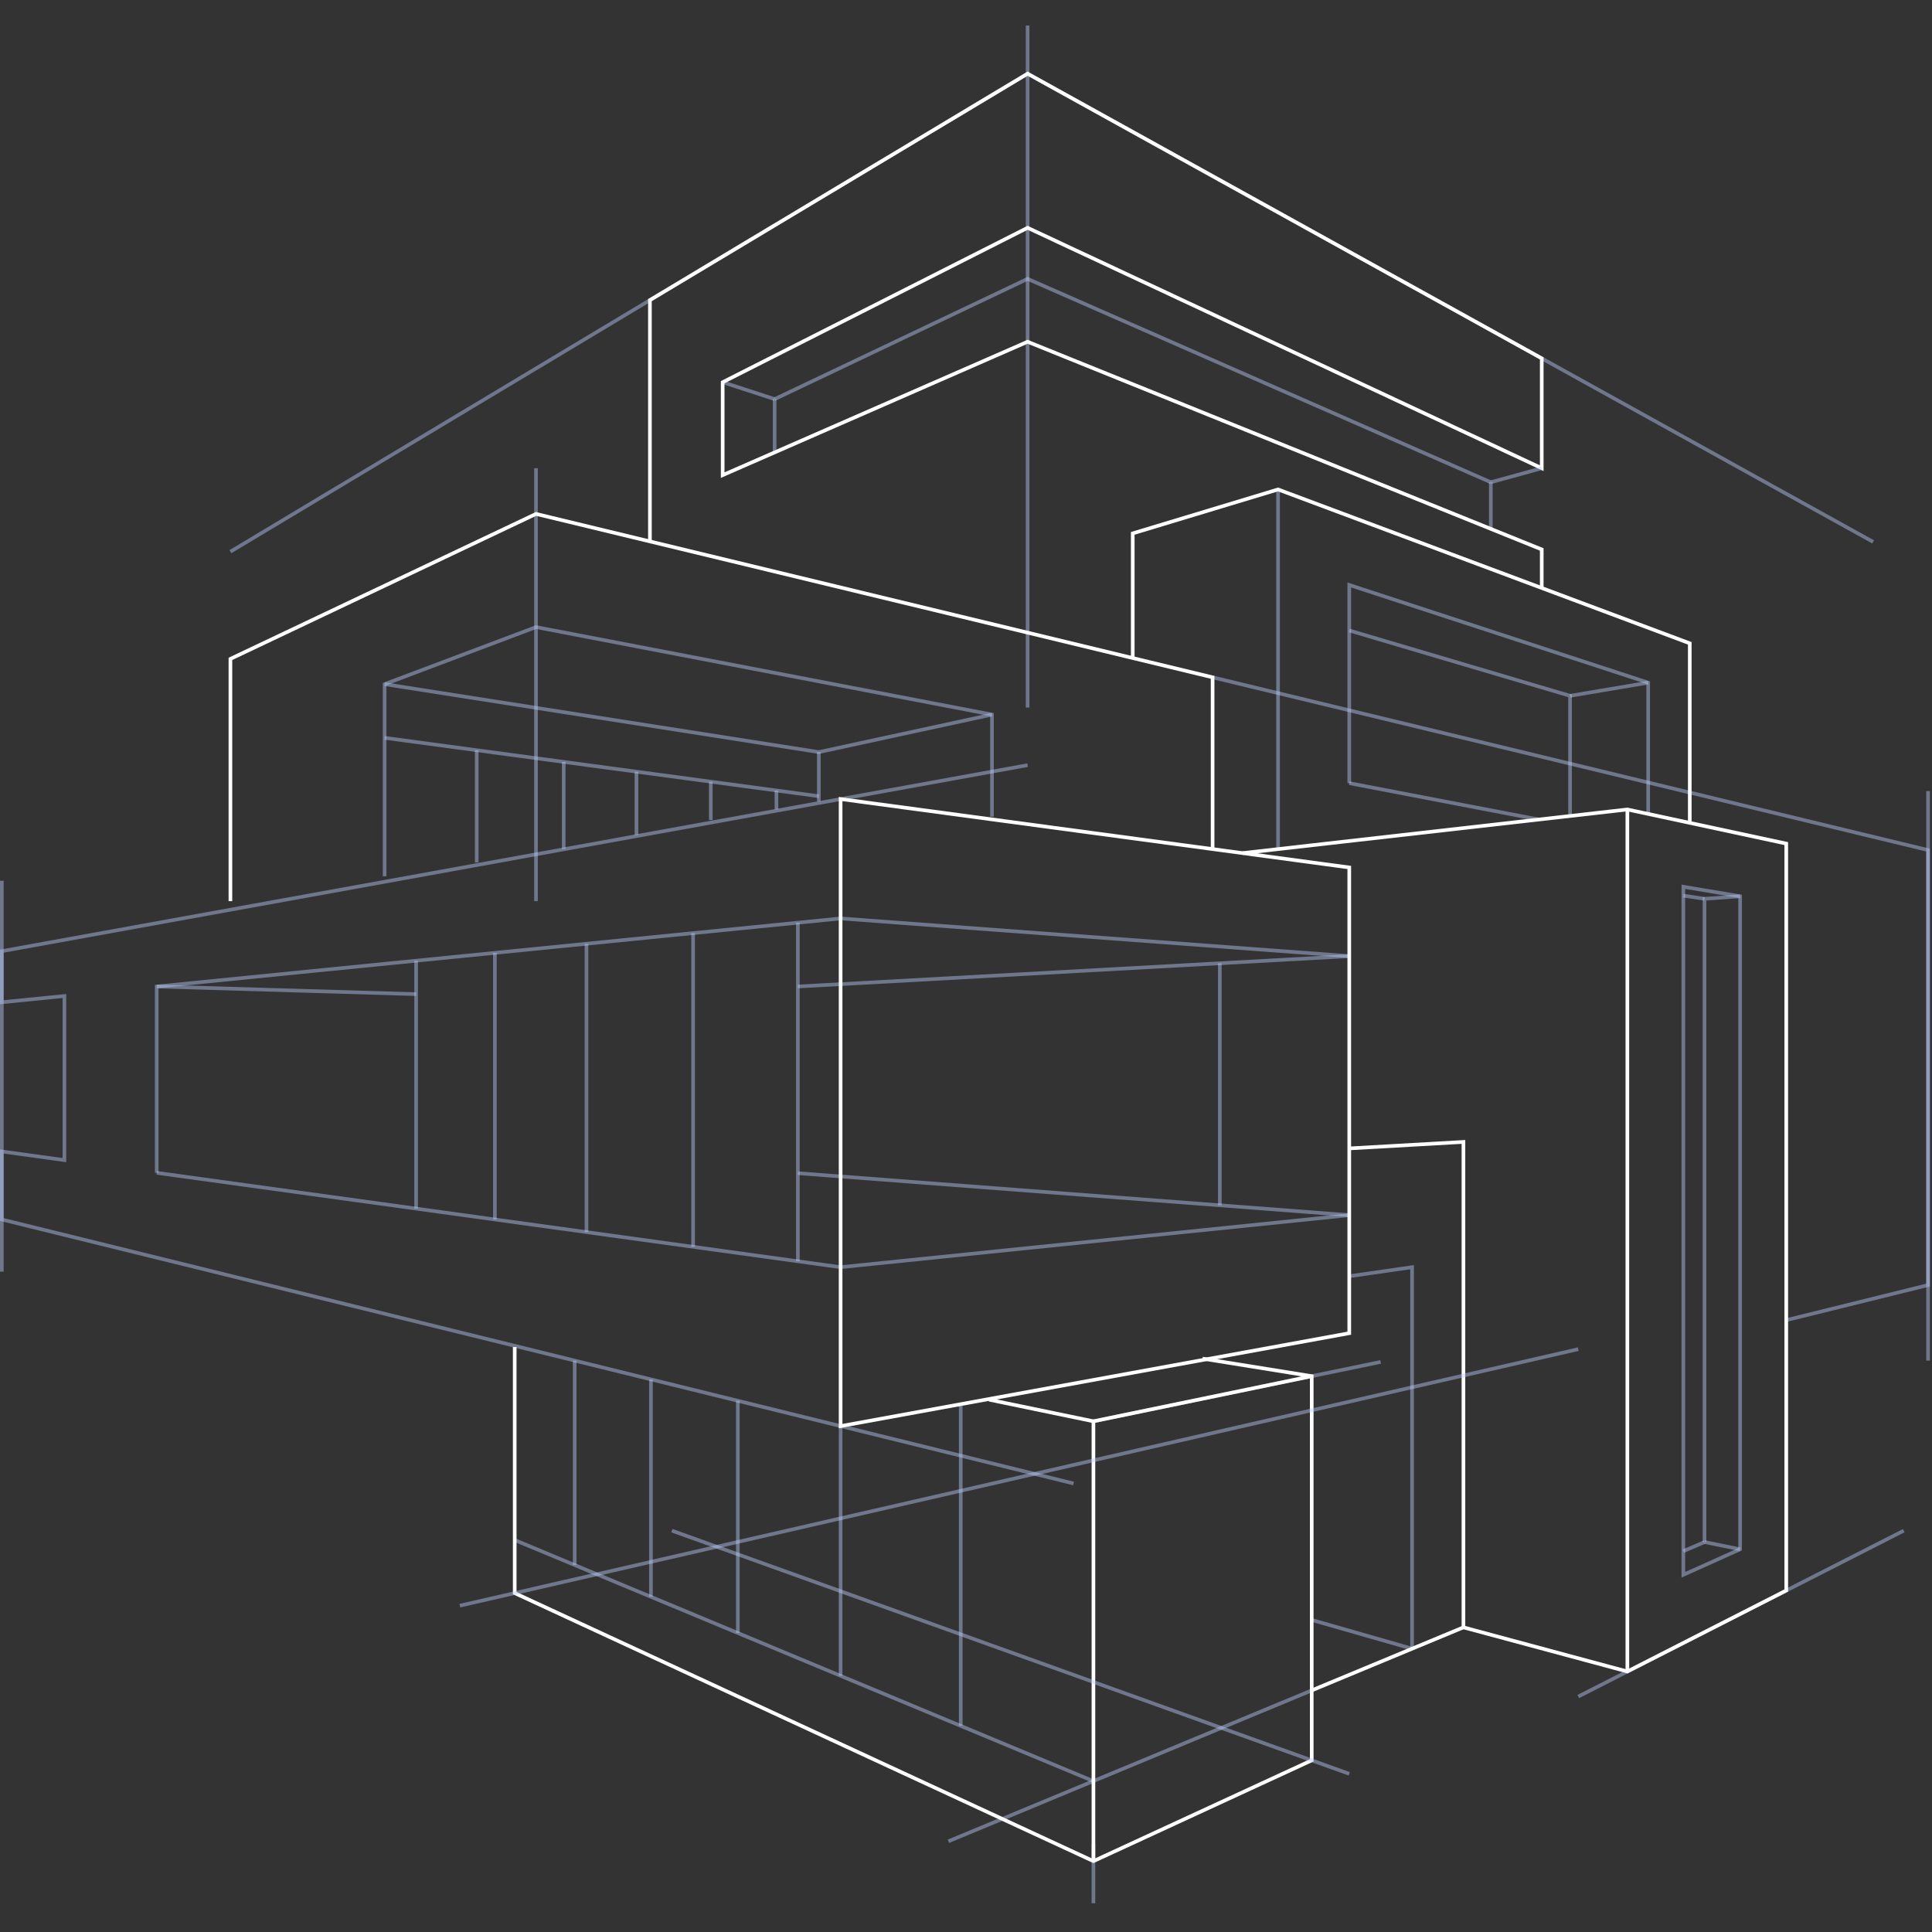 <svg width="530" height="530" viewBox="0 0 530 530" fill="none" xmlns="http://www.w3.org/2000/svg">
<rect x="0" y="0" width="530" height="530" fill="#333333" stroke="none"/>
<path d="M463.55 217.42L332.65 185.81" stroke="#BACDFF" stroke-opacity="0.44"/>
<path d="M432.96 465.41L522.25 419.9" stroke="#BACDFF" stroke-opacity="0.44"/>
<path d="M299.96 389.9L378.75 373.61" stroke="#BACDFF" stroke-opacity="0.44"/>
<path d="M299.96 522.12V505.93" stroke="#BACDFF" stroke-opacity="0.44"/>
<path d="M359.84 463.72L260.18 505.11" stroke="#BACDFF" stroke-opacity="0.44"/>
<path d="M63.21 151.34L281.9 20.21L513.86 148.66" stroke="#BACDFF" stroke-opacity="0.44"/>
<path d="M490.02 362.15L528.92 352.53V233.2L463.55 217.41" stroke="#BACDFF" stroke-opacity="0.44"/>
<path d="M387.37 452.29V347.62L370.14 350.1" stroke="#BACDFF" stroke-opacity="0.44"/>
<path d="M387.37 452.28L359.84 444.4" stroke="#BACDFF" stroke-opacity="0.44"/>
<path d="M350.6 134.27V232.93" stroke="#BACDFF" stroke-opacity="0.44"/>
<path d="M281.9 7V194.09" stroke="#BACDFF" stroke-opacity="0.44"/>
<path d="M408.96 132.29L281.9 76.5L212.5 109.49" stroke="#BACDFF" stroke-opacity="0.44"/>
<path d="M408.97 132.29V145.08" stroke="#BACDFF" stroke-opacity="0.44"/>
<path d="M212.5 109.49L198.25 104.85" stroke="#BACDFF" stroke-opacity="0.44"/>
<path d="M212.5 109.49V124.11" stroke="#BACDFF" stroke-opacity="0.44"/>
<path d="M147.04 128.45V247.21" stroke="#BACDFF" stroke-opacity="0.44"/>
<path d="M370.14 214.84L422.14 224.82" stroke="#BACDFF" stroke-opacity="0.44"/>
<path d="M224.62 219.92V206.32" stroke="#BACDFF" stroke-opacity="0.44"/>
<path d="M272.13 196.03L224.62 206.32L105.51 187.68" stroke="#BACDFF" stroke-opacity="0.44"/>
<path d="M272.13 224.05V196.03L147.04 172.03L105.51 187.68V240.39" stroke="#BACDFF" stroke-opacity="0.44"/>
<path d="M452.14 223.29V187.27L370.14 160.47V214.84" stroke="#BACDFF" stroke-opacity="0.44"/>
<path d="M430.71 190.88L452.14 187.27" stroke="#BACDFF" stroke-opacity="0.44"/>
<path d="M430.71 223.85V190.88L370.14 172.96" stroke="#BACDFF" stroke-opacity="0.44"/>
<path d="M105.51 202.41L224.62 218.42" stroke="#BACDFF" stroke-opacity="0.44"/>
<path d="M130.77 205.81V236.6" stroke="#BACDFF" stroke-opacity="0.44"/>
<path d="M154.64 209.02V232.88" stroke="#BACDFF" stroke-opacity="0.44"/>
<path d="M174.6 211.7V229.08" stroke="#BACDFF" stroke-opacity="0.44"/>
<path d="M194.99 214.44V224.95" stroke="#BACDFF" stroke-opacity="0.44"/>
<path d="M213 216.86V222.06" stroke="#BACDFF" stroke-opacity="0.44"/>
<path d="M461.79 432.01V243.26L477.36 245.87V425.01L461.79 432.01Z" stroke="#BACDFF" stroke-opacity="0.44"/>
<path d="M477.36 425.01L467.59 423.03" stroke="#BACDFF" stroke-opacity="0.44"/>
<path d="M477.36 245.87L467.59 246.57V423.03" stroke="#BACDFF" stroke-opacity="0.44"/>
<path d="M461.79 425.52L467.59 423.03" stroke="#BACDFF" stroke-opacity="0.44"/>
<path d="M461.79 245.7L467.59 246.57" stroke="#BACDFF" stroke-opacity="0.44"/>
<path d="M370.14 333.35L230.6 347.62L42.99 321.74" stroke="#BACDFF" stroke-opacity="0.44"/>
<path d="M299.96 488.62L141.2 422.48" stroke="#BACDFF" stroke-opacity="0.44"/>
<path d="M263.56 385.2V473.46" stroke="#BACDFF" stroke-opacity="0.44"/>
<path d="M230.6 391.22V459.72" stroke="#BACDFF" stroke-opacity="0.44"/>
<path d="M202.41 447.98V384.27" stroke="#BACDFF" stroke-opacity="0.44"/>
<path d="M178.57 438.05V378.4" stroke="#BACDFF" stroke-opacity="0.44"/>
<path d="M157.65 429.33V373.25" stroke="#BACDFF" stroke-opacity="0.44"/>
<path d="M370.14 333.35L218.88 321.84" stroke="#BACDFF" stroke-opacity="0.44"/>
<path d="M334.63 330.65V264.25" stroke="#BACDFF" stroke-opacity="0.44"/>
<path d="M190.13 342.04V255.98" stroke="#BACDFF" stroke-opacity="0.44"/>
<path d="M218.88 253.12V346.01" stroke="#BACDFF" stroke-opacity="0.44"/>
<path d="M160.89 338.01V258.89" stroke="#BACDFF" stroke-opacity="0.44"/>
<path d="M135.76 334.54V261.39" stroke="#BACDFF" stroke-opacity="0.44"/>
<path d="M114.15 331.56V263.54" stroke="#BACDFF" stroke-opacity="0.44"/>
<path d="M281.9 209.9L0.5 260.93V274.94L17.67 273.23V318.25L0.5 315.88V334.54L294.51 406.96" stroke="#BACDFF" stroke-opacity="0.44"/>
<path d="M370.14 262.29L218.88 270.62" stroke="#BACDFF" stroke-opacity="0.44"/>
<path d="M42.99 321.74V270.63L230.6 251.95L370.14 262.29" stroke="#BACDFF" stroke-opacity="0.44"/>
<path d="M43 270.62L114.15 272.72" stroke="#BACDFF" stroke-opacity="0.44"/>
<path d="M310.74 180.51V146.32L350.6 134.27L463.55 176.48V225.74" stroke="white"/>
<path d="M178.29 148.53V82.33L281.9 20.21L422.94 98.31V128.44L281.9 62.49L198.25 104.85V130.34L281.9 93.75L422.94 150.73V161.31" stroke="white"/>
<path d="M332.65 232.93V185.81L147.04 140.98L63.21 180.75V180.78V247.21" stroke="white"/>
<path d="M340.88 234.03L446.43 222.06L490.02 231.42V436.32L446.43 458.54L401.46 446.43" stroke="white"/>
<path d="M446.43 222.06V458.54" stroke="white"/>
<path d="M299.96 389.9V510.56" stroke="white"/>
<path d="M359.84 377.52L299.96 389.9" stroke="white"/>
<path d="M141.2 369.53V437.03L299.96 510.56L359.84 482.91V377.52L329.9 372.71" stroke="white"/>
<path d="M299.96 389.9L271.34 383.97" stroke="white"/>
<path d="M359.84 463.72L401.46 446.43V313.26L370.14 315.04" stroke="white"/>
<path d="M370.14 333.35V237.97L230.6 219.2V391.22L370.14 365.73V333.35Z" stroke="white"/>
<path d="M370.14 486.61L184.32 419.9" stroke="#BACDFF" stroke-opacity="0.44"/>
<path d="M126.15 440.48L432.96 370.11" stroke="#BACDFF" stroke-opacity="0.44"/>
<path d="M0.5 241.62V348.85" stroke="#BACDFF" stroke-opacity="0.44"/>
<path d="M528.92 217.01V373.25" stroke="#BACDFF" stroke-opacity="0.44"/>
<path d="M408.97 132.29L422.94 128.45" stroke="#BACDFF" stroke-opacity="0.44"/>
</svg>
